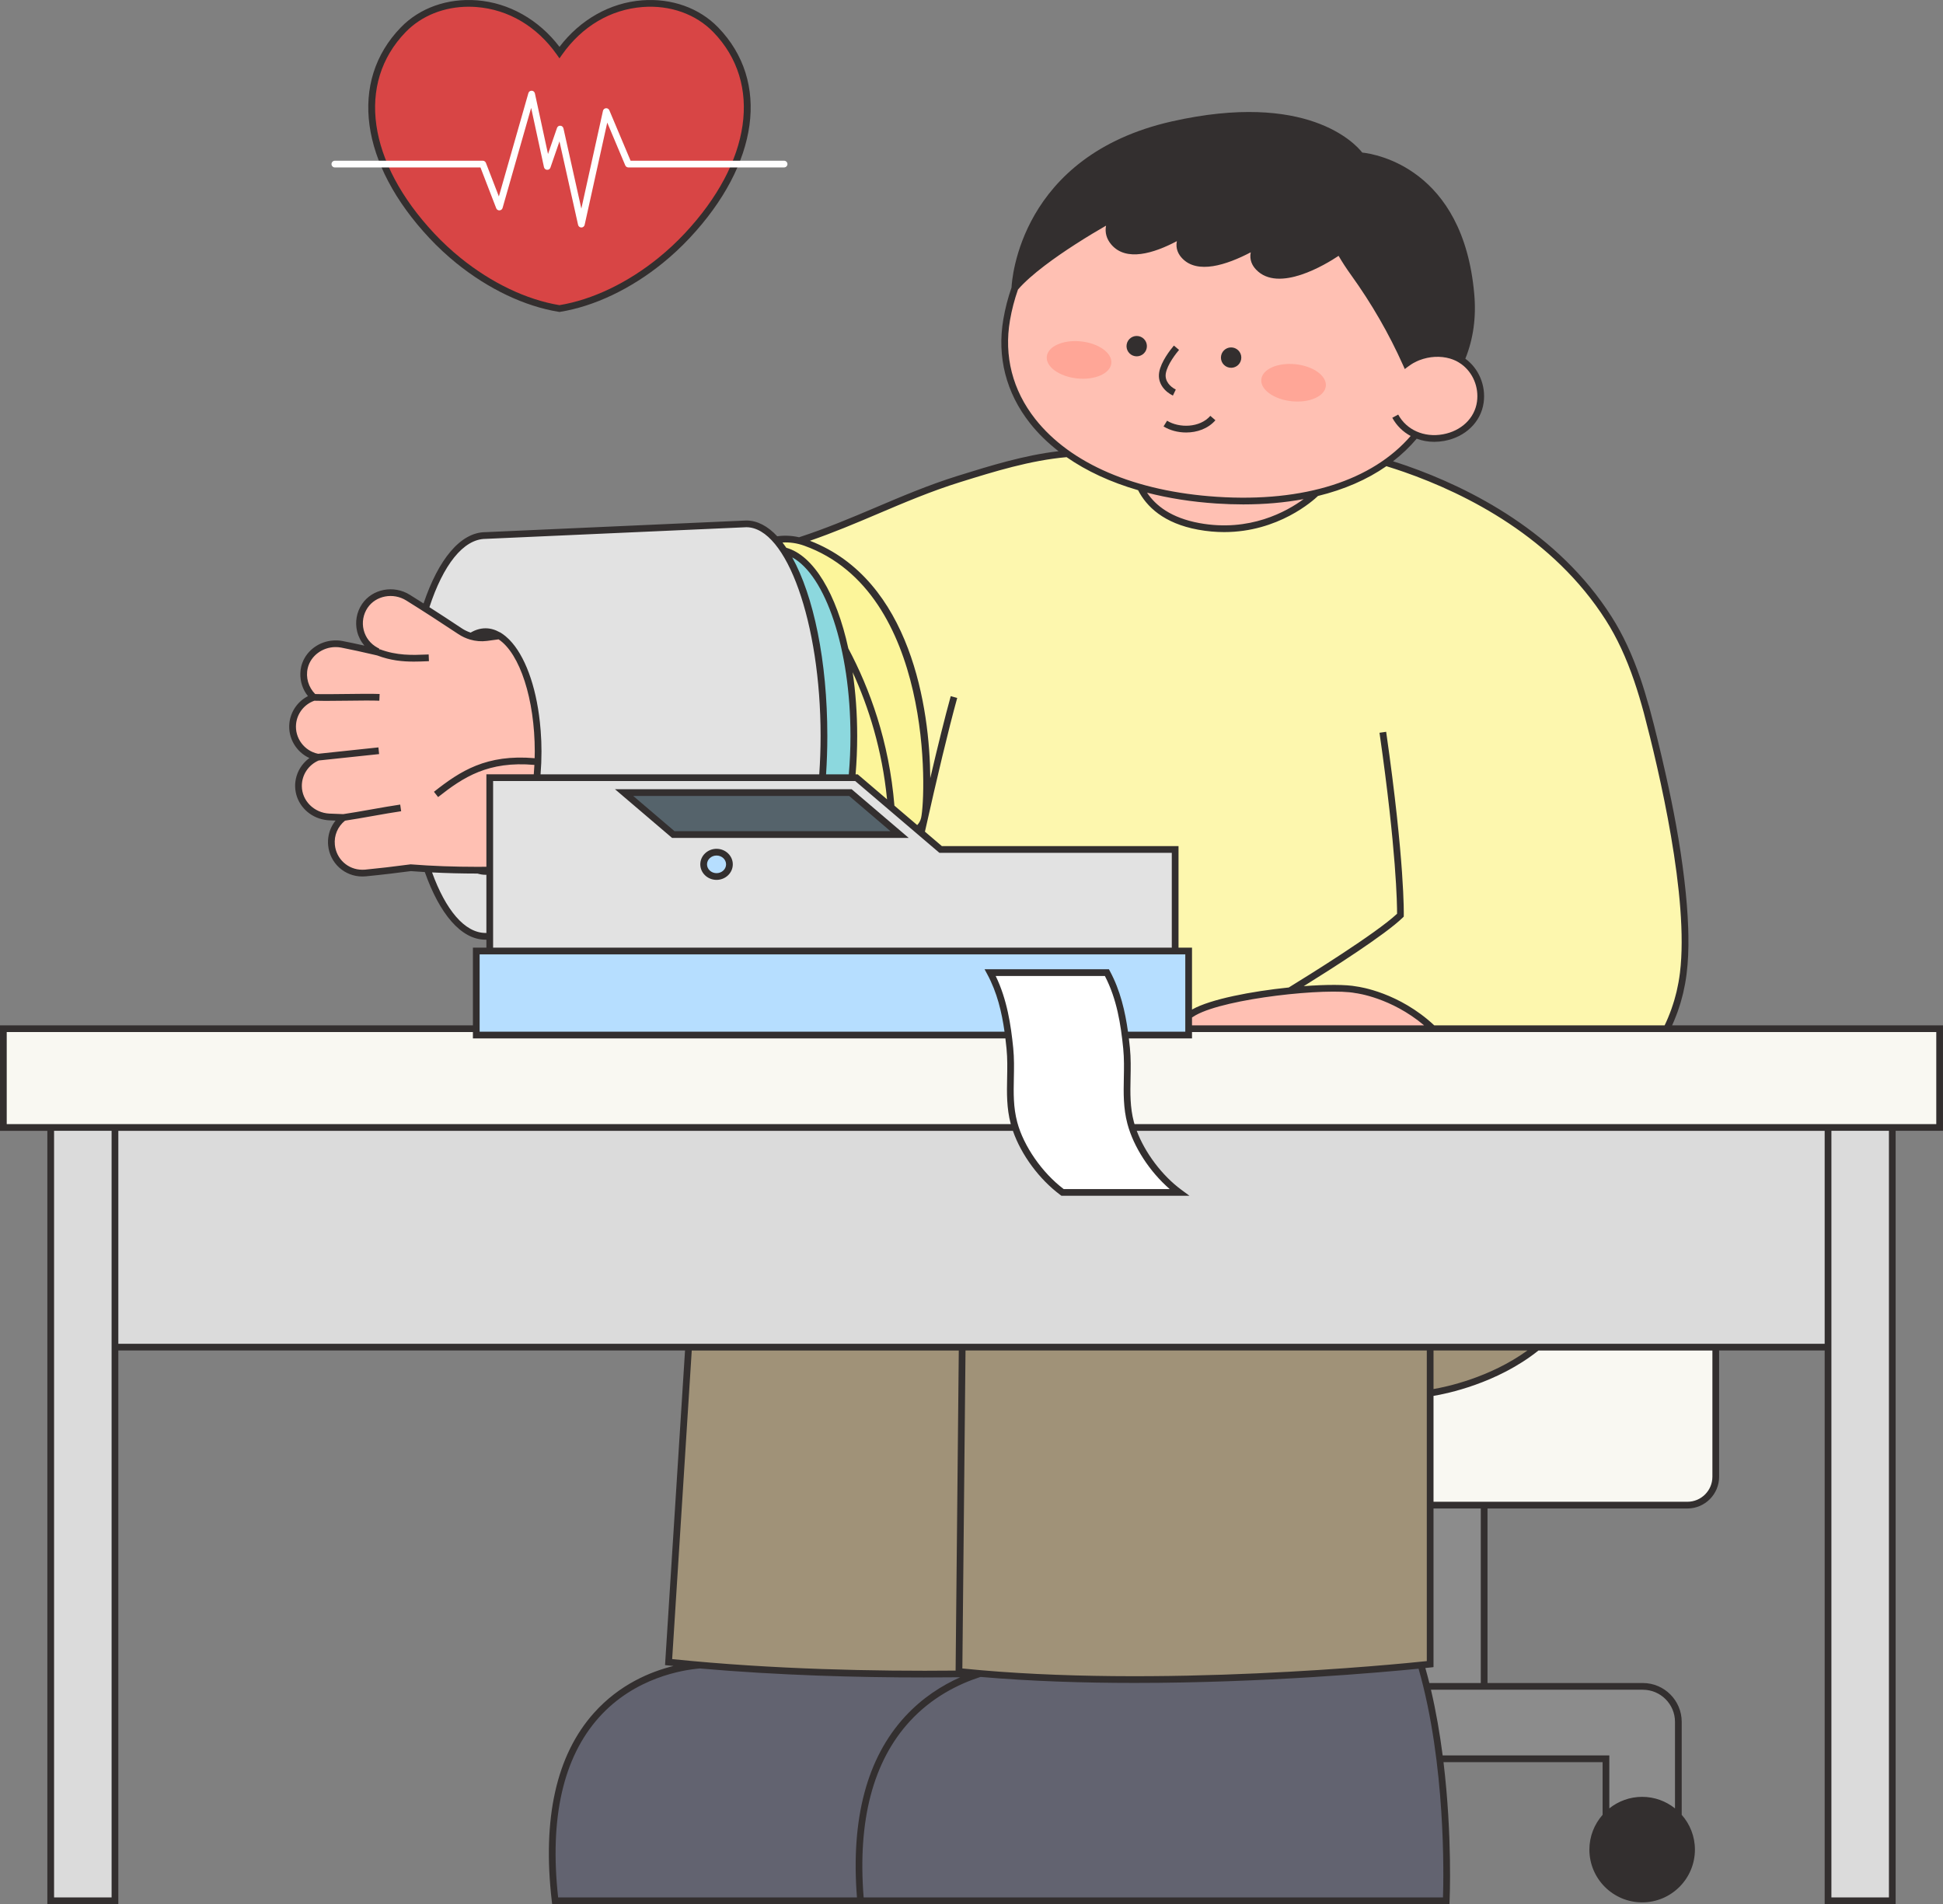 <?xml version="1.0" encoding="utf-8"?><!-- Generator: Adobe Illustrator 25.0.0, SVG Export Plug-In . SVG Version: 6.00 Build 0)  --><svg xmlns="http://www.w3.org/2000/svg" xmlns:xlink="http://www.w3.org/1999/xlink" version="1.1" id="Layer_1" x="0px" y="0px" width="100%" height="100%" viewBox="0 0 375.79 368.303" enable-background="new 0 0 375.79 368.303" xml:space="preserve" preserveAspectRatio="none">
<rect x="0" y="0" width="375.79" height="368.303" fill="#808080" stroke="none"/>
<g id="svg9" fill="#DBDBDB">
	<path d="M317.74,326.182h-30.694v-35.06h-10.444v30.754c0,0-0.615,0.069-1.76,0.186   c0.398,1.359,0.768,2.734,1.106,4.12c1.138,4.663,1.944,9.43,2.518,14h32.14v13.792h14v-20.925   C324.606,329.256,321.532,326.182,317.74,326.182z"/>
	<path d="M228.08,230.639h-22.571c-4.081-3.012-7.649-7.913-9.143-12.565H22.236v42.49h110.947h52.911h111.259   h34.488h21.715v-42.49H218.937C220.431,222.727,223.999,227.628,228.08,230.639z"/>
	<rect x="353.557" y="218.074" width="12.425" height="149.578"/>
	<rect x="9.808" y="218.074" width="12.425" height="149.578"/>
</g>
<path id="basic_2_" opacity="0.38" fill="#0C0C0C" d="M317.74,326.182h-30.694v-35.06h-10.444v30.754c0,0-0.615,0.069-1.76,0.186  c0.398,1.359,0.768,2.734,1.106,4.12c1.138,4.663,1.944,9.43,2.518,14h32.14v13.792h14v-20.925  C324.606,329.256,321.532,326.182,317.74,326.182z"/>
<g id="svg8" fill="#F9F8F2">
	<path d="M276.602,269.435v21.688h10.444h39.315c3.026,0,5.479-2.453,5.479-5.479v-25.079h-34.488   C288.241,267.998,276.602,269.435,276.602,269.435z"/>
	<path d="M322.351,198.973h-45.163h-47.295v1.23H217.59c0.111,0.851,0.212,1.701,0.296,2.55   c0.499,4.993-0.511,9.555,0.795,14.455c0.077,0.288,0.163,0.577,0.256,0.867h134.617h0.002h12.425h9.158v-19.102H322.351z"/>
	<path d="M195.316,202.752c-0.085-0.848-0.186-1.699-0.296-2.55H92.113v-1.23H0.65v19.102h9.158h12.425h0.003   h174.131c-0.093-0.29-0.18-0.579-0.256-0.867C194.806,212.307,195.814,207.745,195.316,202.752z"/>
</g>
<path id="svg7" fill="#626370" d="M278.466,340.182c-0.574-4.57-1.38-9.337-2.518-14c-0.338-1.386-0.708-2.761-1.106-4.12  c-8.879,0.905-49.74,4.689-84.999,1.655c-0.146,0.003-0.292,0.005-0.44,0.008c-14.483,0.253-34.166,0.085-54.087-1.663  c-6.024,0.479-32.678,4.894-27.95,45.591l106.878,0v-0.001l65.464,0C279.709,367.653,280.324,354.974,278.466,340.182z"/>
<path id="svg6" fill="#A09278" d="M186.093,260.565h-52.911l-3.87,60.923c2,0.209,4.003,0.4,6.004,0.575  c19.921,1.748,39.604,1.916,54.087,1.663c0.147-0.003,0.293-0.005,0.44-0.008c35.259,3.034,76.12-0.75,84.999-1.655  c1.146-0.117,1.76-0.186,1.76-0.186v-30.754v-21.688c0,0,11.639-1.436,20.75-8.87H186.093z"/>
<path id="svg5" fill="#FCF59A" d="M325.67,176.064c-0.732-10.263-2.762-20.441-5.131-30.438c-1.116-4.712-2.278-9.492-3.856-14.106  c-1.418-4.147-3.172-8.161-5.532-11.872c-9.015-14.18-23.758-23.504-39.369-28.966c-1.245-0.436-2.501-0.84-3.761-1.231  c-3.684,2.623-8.184,4.636-13.465,5.907l0,0.008c0,0-8.743,9.017-22.72,6.447c-6.645-1.222-9.809-4.476-11.304-7.554  c-5.496-1.575-10.213-3.794-14.07-6.51c-7.17,0.583-14.32,2.82-20.992,4.897c-10.876,3.385-20.241,8.505-30.885,11.943  c-1.485-0.363-3.025-0.424-4.512-0.159c0.539,0.608,1.061,1.301,1.566,2.07c7.579,1.838,13.495,17.183,13.495,35.842  c0,2.779-0.136,5.481-0.384,8.079h0.894l11.761,10.03c0.174-0.127,0.336-0.271,0.487-0.429l0.52-0.044  c-0.083,0.371-0.167,0.746-0.25,1.12l3.759,3.206h45.362v19.642h2.608v12.496c0.347-0.215,0.687-0.444,1.041-0.642  c6.022-3.373,25.718-5.475,31.356-4.347c0,0,7.923,0.856,14.898,7.521h45.163c1.599-3.232,2.722-6.785,3.209-10.725  C326.058,184.213,325.958,180.111,325.67,176.064z"/>
<path id="svg4" fill="#8CD8DE" d="M151.641,106.5c4.604,7.008,7.72,20.429,7.72,35.842c0,2.766-0.102,5.466-0.293,8.079h5.684  c0.248-2.598,0.384-5.3,0.384-8.079C165.135,123.683,159.22,108.337,151.641,106.5z"/>
<path id="svg3" fill="#E2E2E2" d="M181.923,164.303l-3.759-3.206l-0.758-0.646l-11.761-10.03h-0.894h-5.684  c0.191-2.612,0.293-5.313,0.293-8.079c0-15.413-3.116-28.833-7.72-35.842c-0.505-0.769-1.027-1.461-1.566-2.07  c-1.768-1.997-3.706-3.105-5.738-3.105l-50.421,2.254c-4.679,0-8.857,5.518-11.612,14.168c2.218,1.417,4.445,2.86,6.683,4.35  c0.659,0.439,1.367,0.768,2.115,0.988c0.894-0.587,1.837-0.908,2.814-0.908c1.495,0,2.912,0.743,4.19,2.065  c0.02,0.02,0.04,0.04,0.059,0.061c0.234,0.246,0.463,0.51,0.686,0.794c0.02,0.025,0.039,0.051,0.058,0.076  c0.225,0.291,0.446,0.596,0.66,0.924c0.001,0.001,0.001,0.002,0.002,0.003c0.207,0.317,0.408,0.656,0.604,1.006  c0.032,0.057,0.064,0.114,0.096,0.172c0.187,0.342,0.368,0.698,0.544,1.068c0.03,0.062,0.058,0.127,0.087,0.19  c0.171,0.37,0.338,0.751,0.498,1.148c0.009,0.022,0.019,0.043,0.028,0.066c0.162,0.406,0.316,0.828,0.465,1.26  c0.03,0.088,0.061,0.175,0.091,0.264c0.142,0.423,0.278,0.857,0.407,1.302c0.026,0.089,0.051,0.18,0.076,0.271  c0.126,0.446,0.246,0.9,0.358,1.366c0.007,0.029,0.015,0.058,0.022,0.087c0.115,0.484,0.221,0.981,0.321,1.485  c0.021,0.105,0.042,0.209,0.062,0.314c0.095,0.494,0.182,0.997,0.261,1.509c0.016,0.102,0.03,0.206,0.046,0.309  c0.078,0.524,0.15,1.055,0.212,1.595c0.002,0.017,0.004,0.034,0.006,0.051c0.062,0.553,0.113,1.117,0.158,1.685  c0.008,0.108,0.018,0.215,0.025,0.323c0.04,0.553,0.071,1.112,0.094,1.677c0.004,0.11,0.007,0.22,0.011,0.33  c0.02,0.591,0.033,1.186,0.033,1.788c0,0.673-0.015,1.338-0.04,1.997c-0.003,0.076-0.004,0.153-0.008,0.228  c-0.026,0.623-0.065,1.238-0.112,1.846c-0.008,0.102-0.015,0.204-0.024,0.305c-0.019,0.227-0.04,0.453-0.062,0.677h-0.007h-9.102  v13.882v3.991v0.183c-0.266,0.048-0.534,0.079-0.806,0.079c-0.494,0-0.979-0.085-1.455-0.24c-0.002,0-0.003,0-0.005,0  c-3.264,0-6.528-0.079-9.779-0.262c2.752,8.002,6.766,13.049,11.239,13.049l0.806,0.036v2.805v0h132.563v0v-19.642H181.923z   M138.585,169.538c-1.377,0-2.493-1.055-2.493-2.355c0-1.301,1.116-2.355,2.493-2.355s2.493,1.055,2.493,2.355  C141.078,168.483,139.962,169.538,138.585,169.538z M130.224,161.423l-9.521-8.122h43.769l9.521,8.122H130.224z"/>
<g id="svg2" fill="#B6DEFF">
	<path d="M227.284,183.945L227.284,183.945l-132.563,0v0h-2.608v15.028v1.23h102.906   c-0.541-4.155-1.463-8.299-3.508-12.077h22.571c2.045,3.778,2.967,7.922,3.508,12.077h12.303v-1.23v-2.532v-12.496H227.284z"/>
	<path d="M138.585,169.538c1.377,0,2.493-1.055,2.493-2.355c0-1.301-1.116-2.355-2.493-2.355   s-2.493,1.055-2.493,2.355C136.093,168.483,137.209,169.538,138.585,169.538z"/>
</g>
<path id="svg1" fill="#D84545" d="M88.665,50.391c6.164,4.993,13.132,8.256,19.542,9.291c6.41-1.035,13.377-4.298,19.542-9.291  c1.787-1.447,3.505-3.039,5.123-4.764c14.256-15.2,14.488-30.639,5.563-39.864c-7.329-7.575-22.02-7.228-30.228,4.396  C99.999-1.464,85.307-1.811,77.978,5.763c-8.924,9.224-8.693,24.664,5.563,39.864C85.159,47.352,86.878,48.944,88.665,50.391z"/>
<g id="basic">
	<path fill="#FFC0B3" d="M230.934,195.799c-0.354,0.198-0.694,0.427-1.041,0.642v2.532h47.295   c-6.975-6.665-14.898-7.521-14.898-7.521C256.651,190.324,236.956,192.426,230.934,195.799z"/>
	<path fill="#FFC0B3" d="M281.835,69.19c-0.568-0.27-1.178-0.45-1.799-0.588c0.04-0.393,0.082-0.786,0.108-1.184   c1.196-18.279-13.937-34.151-40.557-35.893c-26.523-1.735-41.775,12.251-44.888,30.303c-1.747,10.13,2.558,19.438,11.765,25.921   c3.857,2.716,8.573,4.935,14.07,6.51c1.495,3.078,4.659,6.331,11.304,7.554c13.978,2.571,22.72-6.447,22.72-6.447l0-0.008   c5.281-1.271,9.78-3.284,13.465-5.907c2.219-1.579,4.144-3.377,5.767-5.366c4.928,2.105,11.709-0.537,12.514-6.288   C286.792,74.296,285.067,70.727,281.835,69.19z"/>
	<path fill="#FFC0B3" d="M104.032,143.248c-0.022-0.565-0.054-1.125-0.094-1.677c-0.008-0.108-0.017-0.216-0.025-0.323   c-0.045-0.568-0.095-1.132-0.158-1.685c-0.002-0.017-0.004-0.034-0.006-0.051c-0.062-0.54-0.134-1.071-0.212-1.595   c-0.015-0.103-0.03-0.207-0.046-0.309c-0.08-0.511-0.167-1.014-0.261-1.509c-0.02-0.106-0.041-0.209-0.062-0.314   c-0.1-0.504-0.206-1.001-0.321-1.485c-0.007-0.029-0.015-0.058-0.022-0.087c-0.112-0.466-0.233-0.92-0.358-1.366   c-0.025-0.09-0.05-0.181-0.076-0.271c-0.129-0.445-0.265-0.879-0.407-1.302c-0.03-0.089-0.06-0.176-0.091-0.264   c-0.149-0.431-0.303-0.854-0.465-1.26c-0.009-0.023-0.019-0.044-0.028-0.066c-0.16-0.397-0.326-0.778-0.498-1.148   c-0.029-0.063-0.058-0.128-0.087-0.19c-0.175-0.37-0.357-0.726-0.544-1.068c-0.032-0.058-0.064-0.115-0.096-0.172   c-0.196-0.35-0.396-0.689-0.604-1.006c-0.001-0.001-0.001-0.002-0.002-0.003c-0.214-0.327-0.435-0.634-0.66-0.924   c-0.019-0.025-0.038-0.051-0.058-0.076c-0.224-0.284-0.453-0.549-0.686-0.794c-0.02-0.021-0.04-0.041-0.059-0.061   c-0.491-0.507-1.001-0.93-1.53-1.255c-0.83,0.12-1.65,0.229-2.48,0.34c-1.01,0.13-2.03,0.04-2.99-0.24   c-0.002,0-0.003-0.001-0.005-0.002c-0.748-0.22-1.457-0.549-2.115-0.988c-2.238-1.49-4.465-2.933-6.683-4.35   c-1.132-0.723-2.265-1.451-3.387-2.15c-2.77-1.73-6.53-1.11-8.36,1.6c-1.485,2.205-1.31,5.013,0.199,6.996   c0.064,0.084,0.137,0.162,0.206,0.243c0.066,0.078,0.128,0.159,0.199,0.234c0.082,0.087,0.173,0.167,0.261,0.249   c0.067,0.063,0.128,0.129,0.198,0.189c0.013,0.011,0.028,0.02,0.04,0.031c0.314,0.265,0.658,0.503,1.036,0.707   c-0.001,0.004-0.002,0.004-0.003,0.008c-0.003,0.005-0.006,0.012-0.006,0.012v0.004c-0.002,0.007-0.003,0.01-0.006,0.016   c-0.004,0.012-0.013,0.036-0.026,0.072l-0.009,0.018c0,0.003,0,0.005,0,0.007c-0.006,0.016-0.009,0.026-0.017,0.047   c-0.001,0.003-0.003,0.003-0.003,0.007c-2.17-0.51-4.34-0.99-6.49-1.41c-0.928-0.18-1.861-0.143-2.74,0.07   c-1.767,0.426-3.307,1.58-4.099,3.227c-0.174,0.362-0.314,0.747-0.411,1.154c-0.107,0.456-0.147,0.908-0.149,1.354   c-0.01,1.719,0.712,3.328,1.934,4.452c-2.164,0.726-3.809,2.655-4.058,5.072c-0.321,3.124,1.818,5.93,4.848,6.504   c-1.025,0.424-1.906,1.129-2.56,2.015c-0.04,0.054-0.088,0.102-0.126,0.158c-0.075,0.109-0.133,0.229-0.201,0.343   c-0.082,0.139-0.173,0.272-0.244,0.418c-0.39,0.797-0.608,1.696-0.604,2.653c0.004,0.64,0.118,1.254,0.316,1.83   c0.649,1.889,2.252,3.354,4.215,3.904c0.447,0.126,0.911,0.21,1.388,0.235c0.929,0.04,1.858,0.08,2.787,0.11   c-1.581,1.217-2.525,3.19-2.322,5.323c0.296,3.105,2.908,5.431,5.966,5.431c0.114,0,0.229-0.01,0.344-0.016   c0.078-0.003,0.154,0,0.235-0.008c1.524-0.147,3.054-0.314,4.587-0.495c1.395-0.164,2.793-0.338,4.191-0.524   c0.591,0.046,1.184,0.079,1.776,0.118c0.489,0.032,0.977,0.071,1.467,0.099c3.251,0.183,6.515,0.262,9.779,0.262   c0.002,0,0.003,0,0.005,0c0.751,0,1.507-0.011,2.261-0.022v-3.991V150.42h9.102c0.022-0.227,0.05-0.448,0.069-0.677   c0.008-0.102,0.016-0.203,0.024-0.305c0.047-0.608,0.086-1.223,0.112-1.846c0.003-0.076,0.005-0.152,0.008-0.228   c0.025-0.659,0.04-1.324,0.04-1.997c0-0.602-0.013-1.197-0.033-1.788C104.039,143.468,104.036,143.358,104.032,143.248z"/>
	<path fill="#FFA697" d="M250.559,70.449c-3.446-0.36-6.406,0.951-6.613,2.928c-0.206,1.977,2.42,3.871,5.866,4.231   c3.446,0.36,6.407-0.951,6.613-2.928C256.631,72.703,254.005,70.808,250.559,70.449z"/>
	
		<ellipse transform="matrix(0.104 -0.995 0.995 0.104 117.657 269.961)" fill="#FFA697" cx="208.636" cy="69.69" rx="3.599" ry="6.273"/>
	<polygon fill="#55636B" points="173.992,161.423 164.471,153.301 120.703,153.301 130.224,161.423  "/>
	<path fill="#FFFFFF" d="M214.082,188.125h-22.571c2.045,3.778,2.967,7.922,3.508,12.077c0.111,0.851,0.212,1.701,0.296,2.55   c0.499,4.993-0.51,9.555,0.795,14.455c0.077,0.288,0.163,0.577,0.256,0.867c1.493,4.652,5.062,9.554,9.143,12.565h22.571   c-4.081-3.012-7.649-7.913-9.143-12.565c-0.093-0.29-0.18-0.579-0.256-0.867c-1.305-4.9-0.296-9.462-0.795-14.455   c-0.085-0.848-0.186-1.699-0.296-2.55C217.049,196.048,216.127,191.904,214.082,188.125z"/>
	<path opacity="0.2" fill="#FFFFFF" d="M178.782,158.342c-0.161,0.706-0.481,1.25-0.889,1.679l0.52-0.044   c-0.083,0.371-0.167,0.746-0.25,1.12l3.759,3.206h45.362v19.642h2.608v12.496c0.347-0.215,0.687-0.444,1.041-0.642   c6.022-3.373,25.718-5.475,31.356-4.347c0,0,7.923,0.856,14.898,7.521h45.163c1.599-3.232,2.722-6.785,3.209-10.725   c0.498-4.035,0.399-8.137,0.11-12.184c-0.732-10.263-2.762-20.441-5.131-30.438c-1.116-4.712-2.278-9.492-3.856-14.106   c-1.418-4.147-3.172-8.161-5.532-11.872c-9.015-14.18-23.758-23.504-39.369-28.966c-1.245-0.436-2.501-0.84-3.761-1.231   c-3.684,2.623-8.184,4.636-13.465,5.907l0,0.008c0,0-8.743,9.017-22.72,6.447c-6.645-1.222-9.809-4.476-11.304-7.554   c-5.496-1.575-10.213-3.794-14.07-6.51c-7.17,0.583-14.32,2.82-20.992,4.897c-10.876,3.385-20.241,8.505-30.885,11.943   c0.395,0.097,0.788,0.209,1.172,0.347C181.597,114.202,179.667,154.454,178.782,158.342z"/>
</g>
<g id="svg0" fill="#332F2F">
	<path d="M225.723,81.376l-0.686,1.104c1.214,0.755,2.779,1.173,4.369,1.173c2.096,0,4.233-0.726,5.662-2.364   l-0.979-0.855C232.041,82.78,228.038,82.814,225.723,81.376z"/>
	<path d="M226.846,76.514l0.562-1.171c-1.051-0.506-2.188-1.627-1.931-3.123c0.301-1.758,2.033-3.92,2.557-4.54   l-0.994-0.838c-0.739,0.876-2.497,3.134-2.844,5.159C223.817,74.209,225.387,75.813,226.846,76.514z"/>
	<path d="M220.212,65.016c-1.07-0.201-2.099,0.504-2.3,1.573c-0.201,1.07,0.504,2.099,1.573,2.3   s2.099-0.504,2.3-1.573C221.986,66.246,221.281,65.217,220.212,65.016z"/>
	<path d="M237.744,71.105c1.07,0.201,2.099-0.504,2.3-1.573c0.201-1.07-0.504-2.099-1.573-2.3   c-1.07-0.201-2.099,0.504-2.3,1.573C235.97,69.875,236.674,70.904,237.744,71.105z"/>
	<path d="M323.401,198.322c0.046-0.101,0.089-0.205,0.134-0.307c0.086-0.194,0.172-0.388,0.255-0.585   c0.152-0.361,0.295-0.727,0.435-1.096c0.084-0.221,0.169-0.44,0.249-0.663c0.126-0.354,0.242-0.714,0.357-1.075   c0.075-0.235,0.153-0.467,0.223-0.705c0.107-0.364,0.202-0.735,0.297-1.106c0.061-0.236,0.127-0.468,0.183-0.707   c0.096-0.41,0.178-0.83,0.261-1.249c0.04-0.201,0.086-0.398,0.123-0.602c0.111-0.624,0.208-1.257,0.287-1.9   c0-0.004,0.001-0.008,0.001-0.012c0.28-2.276,0.391-4.676,0.339-7.435c-0.003-0.193-0.01-0.39-0.015-0.584   c-0.006-0.261-0.012-0.523-0.021-0.787c-0.098-2.963-0.361-6.092-0.741-9.287c-0.844-7.253-2.216-14.242-3.564-20.269   c-0.543-2.449-1.097-4.797-1.638-6.994c-0.446-1.842-0.9-3.637-1.375-5.386c-0.098-0.371-0.195-0.738-0.29-1.093l-0.016,0.004   c-0.49-1.742-1.002-3.465-1.586-5.175c-1.596-4.667-3.427-8.596-5.598-12.011c-10.367-16.305-27.312-24.896-39.703-29.231   c-0.851-0.298-1.715-0.566-2.576-0.843c1.712-1.323,3.236-2.786,4.576-4.371c1.054,0.389,2.193,0.607,3.383,0.607   c0.63,0,1.273-0.057,1.924-0.175c4.117-0.746,7.117-3.65,7.642-7.398c0.466-3.334-0.959-6.635-3.539-8.509   c1.539-3.809,2.126-8.015,1.722-12.517c-2.15-24.326-19.12-27.079-21.661-27.354c-1.426-1.807-10.742-11.912-36.84-6.022   c-29.39,6.645-30.93,30.701-30.993,32.125c-0.703,2.018-1.226,4.067-1.578,6.109c-1.259,7.302,0.521,14.266,5.149,20.139   c1.561,1.981,3.418,3.782,5.516,5.415c-6.631,0.772-13.21,2.812-19.21,4.679l-0.235,0.073c-5.646,1.757-10.947,4.013-16.073,6.194   c-4.711,2.004-9.577,4.045-14.659,5.698c-1.413-0.32-2.846-0.388-4.22-0.191c-1.837-1.965-3.855-3.051-5.988-3.051l-50.422,2.254   c-4.864,0-9.142,5.309-11.996,13.791c-0.898-0.571-1.787-1.132-2.658-1.675c-3.12-1.947-7.264-1.145-9.244,1.788   c-1.049,1.557-1.393,3.494-0.944,5.313c0.063,0.255,0.141,0.504,0.232,0.748c0.046,0.123,0.106,0.239,0.159,0.358   c0.052,0.116,0.097,0.235,0.155,0.348c0.236,0.458,0.525,0.886,0.858,1.276c-1.505-0.337-2.898-0.63-4.217-0.888   c-0.605-0.117-1.209-0.145-1.8-0.106c-2.663,0.172-5.044,1.843-5.966,4.283c-0.094,0.248-0.179,0.5-0.241,0.763   c-0.1,0.424-0.147,0.853-0.162,1.28c-0.059,1.603,0.455,3.184,1.47,4.438c-1.986,1.014-3.361,2.982-3.594,5.242   c-0.296,2.874,1.337,5.575,3.874,6.733c-0.24,0.173-0.464,0.364-0.677,0.566c-1.125,1.059-1.858,2.483-2.041,4.051   c-0.031,0.267-0.047,0.538-0.046,0.812c0.002,0.396,0.046,0.782,0.117,1.159c0.512,2.712,2.727,4.862,5.56,5.352   c0.283,0.05,0.57,0.089,0.865,0.105c0.428,0.018,0.854,0.037,1.281,0.054c-0.677,0.837-1.135,1.819-1.34,2.867   c-0.123,0.623-0.158,1.27-0.096,1.924c0.327,3.432,3.17,6.019,6.613,6.019c0.124,0,0.251-0.011,0.377-0.018   c0.088-0.003,0.174,0,0.265-0.009c1.486-0.143,3.045-0.313,4.685-0.506c1.293-0.152,2.631-0.318,4.048-0.506   c0.892,0.07,1.798,0.127,2.708,0.182c2.847,8.068,7.014,13.081,11.726,13.081l0.185,0.008v1.533h-2.607v15.028H0v20.402h9.157   v149.578h13.727V261.214H132.49l-3.826,60.232l-0.04,0.623l0.621,0.065c0.337,0.035,0.674,0.067,1.012,0.101   c-4.428,1.093-10.425,3.544-15.376,9.075c-7.277,8.131-10.023,20.384-8.16,36.419l0.066,0.575h108.101v0h65.441l0.03-0.618   c0.009-0.194,0.56-12.444-1.176-26.852h30.772v10.19c-1.585,1.799-2.556,4.151-2.556,6.732c0,5.627,4.578,10.205,10.205,10.205   s10.205-4.578,10.205-10.205c0-2.579-0.97-4.931-2.554-6.73v-17.977c0-4.145-3.372-7.516-7.517-7.516h-30.044v-33.76h38.665   c3.379,0,6.129-2.749,6.129-6.129v-24.429h20.416v107.088h13.727V218.724h9.157v-20.402H323.401z M200.229,81.052   c-4.394-5.575-6.084-12.185-4.89-19.114c0.342-1.984,0.857-3.974,1.544-5.934c2.558-2.963,7.389-6.359,11.023-8.701   c2.454-1.584,4.642-2.873,6.007-3.655c-0.245,1.348,0.101,2.579,1.038,3.673c2.864,3.327,8.185,1.688,12.662-0.678   c-0.294,1.48,0.326,2.581,1.017,3.309c2.944,3.133,8.56,1.318,13.275-1.15c-0.301,1.493,0.322,2.601,1.016,3.331   c4.336,4.601,13.522-1.012,15.972-2.647c0.693,1.198,1.509,2.449,2.431,3.73c3.956,5.499,7.332,11.358,10.036,17.416l0.231,0.516   l0.105,0.236L272.195,71c0.116-0.093,0.244-0.17,0.365-0.257c0.25-0.18,0.503-0.355,0.771-0.507   c0.075-0.042,0.154-0.076,0.229-0.116c0.297-0.157,0.597-0.308,0.91-0.432c0.029-0.011,0.059-0.019,0.087-0.03   c1.889-0.728,4.016-0.852,5.883-0.305c0.383,0.114,0.757,0.254,1.115,0.424c0.31,0.148,0.6,0.327,0.881,0.516l0.222,0.151   c2.189,1.598,3.398,4.412,3,7.262c-0.445,3.183-3.031,5.656-6.587,6.3c-3.641,0.66-7.032-0.841-8.649-3.82l-0.571,0.31l-0.571,0.31   c0.834,1.536,2.071,2.726,3.548,3.523c-7.392,8.552-20.493,12.875-37.467,11.763C219.531,95.056,207.054,89.715,200.229,81.052z    M252.135,96.535c-3.262,2.399-10.441,6.429-20.181,4.638c-5.445-1.001-8.451-3.387-10.105-5.88   c4.141,1.068,8.631,1.782,13.428,2.096c1.765,0.115,3.492,0.173,5.183,0.173C244.598,97.562,248.502,97.215,252.135,96.535z    M169.713,99.415c5.097-2.169,10.367-4.411,15.951-6.149l0.234-0.073c6.358-1.979,13.369-4.155,20.386-4.77   c3.89,2.709,8.544,4.858,13.829,6.391c1.621,3.151,4.922,6.408,11.606,7.637c1.763,0.324,3.446,0.466,5.044,0.466   c10.464,0,17.209-6.091,18.144-6.986c5.042-1.235,9.497-3.159,13.229-5.76c1.15,0.36,2.298,0.727,3.431,1.123   c12.196,4.267,28.869,12.711,39.035,28.701c2.115,3.327,3.903,7.166,5.465,11.734c0.694,2.029,1.295,4.074,1.863,6.163   c2.919,11.065,8.768,35.798,6.984,50.268c0,0.002,0,0.005-0.001,0.007c-0.076,0.616-0.17,1.224-0.277,1.828   c-0.039,0.216-0.088,0.426-0.13,0.641c-0.076,0.38-0.15,0.761-0.239,1.137c-0.061,0.26-0.133,0.514-0.2,0.771   c-0.084,0.322-0.167,0.644-0.261,0.962c-0.08,0.272-0.168,0.539-0.255,0.806c-0.096,0.298-0.194,0.596-0.299,0.892   c-0.095,0.267-0.196,0.531-0.297,0.795c-0.113,0.294-0.23,0.587-0.352,0.877c-0.106,0.253-0.215,0.505-0.327,0.754   c-0.105,0.232-0.216,0.462-0.326,0.692h-44.559c-6.807-6.346-14.417-7.44-14.998-7.513c-2.037-0.401-5.871-0.396-10.241-0.067   c5.334-3.313,15.78-9.962,19.153-13.262l0.188-0.184l0.007-0.263c0.003-0.099,0.219-10.228-3.408-35.487l-1.287,0.185   c3.288,22.9,3.405,33.275,3.398,35.005c-4.045,3.805-17.271,12.01-20.946,14.264c-7.221,0.74-15.115,2.257-18.642,4.232   c-0.025,0.014-0.048,0.031-0.073,0.045v-11.982h-2.608v-19.642h-45.772l-3.274-2.792c2.308-10.326,4.54-19.71,6.244-25.865   l-1.252-0.347c-1.131,4.086-2.496,9.598-3.959,15.854c-0.092-13.318-3.684-38.343-23.278-45.908   C161.162,103.035,165.499,101.209,169.713,99.415z M275.427,198.322h-44.884v-1.52c0.237-0.143,0.467-0.302,0.708-0.437   c5.909-3.308,25.531-5.353,30.911-4.277l0.059,0.009C262.332,192.11,269.036,192.937,275.427,198.322z M153.216,107.807   c6.437,3.503,11.269,17.652,11.269,34.535c0,2.549-0.113,5.032-0.322,7.429h-4.395c0.157-2.406,0.243-4.885,0.243-7.429   C160.011,127.808,157.346,115.236,153.216,107.807z M164.909,130.025c3.076,6.695,5.699,14.943,6.653,24.587l-5.677-4.842h-0.408   c0.203-2.393,0.309-4.876,0.309-7.429C165.786,138,165.476,133.86,164.909,130.025z M165.406,151.07l16.277,13.882h44.95v18.342   H95.371V151.07H165.406z M155.539,105.548c25.021,8.974,23.564,48.453,22.609,52.65c-0.133,0.583-0.405,1.032-0.754,1.389   l-4.407-3.759c-1.017-12.466-4.818-22.698-8.917-30.414c-2.295-10.543-6.698-17.977-11.994-19.464   c-0.24-0.356-0.484-0.697-0.733-1.02C152.727,104.851,154.158,105.052,155.539,105.548z M93.944,104.228l50.406-2.253   c7.785,0.022,14.359,18.499,14.359,40.366c0,2.531-0.092,5.013-0.259,7.429h-53.904c0.058-0.71,0.103-1.431,0.133-2.164   c0.002-0.052,0.003-0.105,0.005-0.158c0.026-0.686,0.042-1.379,0.042-2.082c0-0.638-0.014-1.267-0.035-1.89   c-0.002-0.052-0.003-0.104-0.005-0.156c-0.025-0.649-0.064-1.292-0.112-1.928c-0.038-0.52-0.089-1.029-0.141-1.536   c-0.007-0.066-0.013-0.133-0.02-0.199c-0.769-7.135-2.948-12.918-5.886-15.907c-0.05-0.052-0.101-0.1-0.152-0.15   c-0.202-0.198-0.406-0.389-0.615-0.559c-0.089-0.073-0.18-0.134-0.269-0.201c-0.196-0.147-0.39-0.296-0.591-0.419l-0.182-0.112   l-0.025,0.004c-0.884-0.5-1.812-0.787-2.777-0.787c-1.006,0-1.974,0.294-2.892,0.836c-0.589-0.199-1.156-0.459-1.677-0.807   c-2.146-1.429-4.248-2.799-6.297-4.112C85.69,109.359,89.59,104.228,93.944,104.228z M70.592,168.209   c-0.178,0.017-0.348,0.016-0.516,0.017c-2.771,0-5.056-2.081-5.313-4.844c-0.176-1.79,0.559-3.514,1.962-4.647   c1.5-0.221,3.451-0.565,5.351-0.901c1.971-0.348,4.008-0.708,5.511-0.925l-0.186-1.287c-1.523,0.219-3.571,0.581-5.551,0.931   c-1.954,0.345-3.971,0.702-5.469,0.918c-0.902-0.029-1.804-0.068-2.7-0.106c-2.957-0.156-5.287-2.495-5.304-5.324   c-0.01-2.159,1.269-4.088,3.259-4.947l11.688-1.239l-0.137-1.293l-11.66,1.236c-2.672-0.535-4.542-3.058-4.264-5.777   c0.213-2.058,1.598-3.806,3.535-4.485c0.58,0.022,1.315,0.031,2.149,0.031c1.239,0,2.681-0.018,4.094-0.035   c2.433-0.03,4.947-0.061,6.325,0l0.057-1.299c-1.414-0.062-3.948-0.031-6.397,0c-2.293,0.028-4.648,0.056-6.067,0.009   c-1.308-1.314-1.865-3.211-1.441-5.015c0.576-2.407,2.877-4.069,5.399-4.069c0.361,0,0.728,0.034,1.094,0.105   c1.95,0.381,4.065,0.84,6.467,1.405l0.489,0.115c2.568,0.974,4.913,1.185,7.059,1.185c0.853,0,1.674-0.033,2.465-0.065l0.468-0.019   l-0.051-1.299l-0.47,0.019c-2.66,0.108-5.679,0.23-9.021-1.041l-0.07,0.185v-0.291l-0.342-0.184   c-1.355-0.732-2.304-1.953-2.671-3.439c-0.36-1.464-0.083-3.022,0.761-4.275c1.593-2.358,4.947-2.993,7.478-1.412   c3.19,1.989,6.573,4.172,10.054,6.489c0.71,0.473,1.482,0.834,2.298,1.073c1.072,0.313,2.168,0.401,3.258,0.26   c0.752-0.1,1.496-0.2,2.247-0.306c4.13,2.757,6.997,11.615,6.997,21.702c0,0.433-0.015,0.858-0.025,1.286   c-9.348-0.797-14.359,2.468-19.474,6.499l0.805,1.021c4.905-3.866,9.699-7.003,18.623-6.221c-0.031,0.613-0.07,1.22-0.121,1.819   H94.07v17.88c-0.539,0.006-1.078,0.016-1.614,0.016c-4.639,0-8.881-0.156-12.969-0.478l-0.068-0.005l-0.068,0.009   C76.12,167.621,73.256,167.953,70.592,168.209z M93.915,180.454c-4.062,0-7.734-4.499-10.35-11.708   c2.806,0.142,5.707,0.217,8.788,0.219c0.509,0.156,1.03,0.241,1.562,0.241c0.052,0,0.103-0.007,0.155-0.008v11.263L93.915,180.454z    M92.764,184.594h1.307h133.864h1.308v14.958h-11.083c-0.539-3.862-1.479-7.994-3.505-11.736l-0.184-0.341h-24.05l0.52,0.959   c1.914,3.535,2.81,7.357,3.34,11.117H92.764V184.594z M195.962,202.688c-0.435-4.362-1.184-9.376-3.388-13.912h21.117   c2.328,4.474,3.083,9.387,3.549,14.041c0.192,1.934,0.154,3.842,0.117,5.686c-0.058,2.861-0.118,5.819,0.695,8.872   c1.195,4.489,4.323,9.269,8.179,12.615h-20.507c-4.153-3.132-7.751-8.309-8.986-12.949c-0.766-2.875-0.71-5.612-0.652-8.509   C196.124,206.647,196.163,204.7,195.962,202.688z M21.583,367.003H10.458V218.724h11.125V367.003z M9.157,217.425H1.301v-17.802   h90.162v1.23h102.989c0.08,0.658,0.152,1.314,0.217,1.965c0.193,1.935,0.154,3.843,0.117,5.688c-0.057,2.86-0.116,5.818,0.696,8.87   c0.004,0.017,0.01,0.033,0.015,0.05H22.884H9.157z M130.001,320.905l3.788-59.691h51.647l-0.614,61.912   C169.489,323.279,149.585,322.912,130.001,320.905z M277.253,261.214h18.161c-7.289,5.268-15.682,7.034-18.161,7.46V261.214z    M275.952,268.86v0.574v51.858c-5.697,0.602-52.138,5.254-89.825,1.425l0.61-61.504h89.215V268.86z M107.947,367.003   c-1.688-15.357,0.967-27.067,7.89-34.812c6.935-7.758,16.289-9.205,19.516-9.474c15.296,1.336,30.511,1.741,43.333,1.741   c2.437,0,4.788-0.015,7.036-0.04c-3.557,1.582-7.341,3.976-10.683,7.604c-7.375,8.007-10.495,19.778-9.297,34.982H107.947z    M279.084,367.003H167.037c-1.191-14.873,1.816-26.339,8.946-34.088c4.248-4.617,9.327-7.155,13.631-8.555   c0.032-0.001,0.065-0.001,0.097-0.002c9.735,0.839,19.924,1.156,29.768,1.156c25.02,0,47.753-2.044,54.883-2.753   C279.649,341.265,279.214,363.077,279.084,367.003z M317.74,326.832c3.428,0,6.216,2.789,6.216,6.216v16.732   c-1.745-1.392-3.95-2.231-6.351-2.231c-2.4,0-4.604,0.838-6.349,2.229v-10.247h-32.236c-0.537-4.16-1.271-8.468-2.263-12.7h10.939   H317.74z M286.396,325.532h-9.949c-0.242-0.975-0.502-1.942-0.774-2.903c0.608-0.063,0.963-0.102,1.002-0.106l0.578-0.065v-30.685   h9.143V325.532z M331.189,285.644c0,2.663-2.166,4.829-4.828,4.829h-38.665h-10.443v-20.479c2.449-0.405,12.292-2.375,20.299-8.779   h33.638V285.644z M352.904,259.915H22.886v-41.19h173.017c1.606,4.639,5.107,9.403,9.22,12.438l0.172,0.127h24.761l-1.59-1.173   c-3.726-2.75-7.026-7.162-8.613-11.392h133.051V259.915z M365.332,367.003h-11.125V218.724h11.125V367.003z M374.489,217.425   h-7.856h-13.727H219.422c-0.037-0.128-0.08-0.257-0.114-0.384c-0.766-2.875-0.71-5.613-0.651-8.511   c0.038-1.883,0.077-3.83-0.124-5.842c-0.06-0.6-0.127-1.213-0.201-1.835h12.211v-1.23h143.946V217.425z"/>
	<path d="M175.756,162.073l-11.045-9.422h-45.772l11.046,9.422H175.756z M164.232,153.951l7.996,6.822h-41.766   l-7.997-6.822H164.232z"/>
	<path d="M138.585,164.177c-1.732,0-3.143,1.348-3.143,3.005c0,1.657,1.41,3.005,3.143,3.005   c1.733,0,3.144-1.348,3.144-3.005C141.729,165.525,140.318,164.177,138.585,164.177z M138.585,168.888   c-1.016,0-1.842-0.765-1.842-1.705c0-0.94,0.826-1.706,1.842-1.706c1.017,0,1.843,0.765,1.843,1.706   C140.428,168.123,139.602,168.888,138.585,168.888z"/>
	<path d="M88.256,50.896c6.188,5.012,13.235,8.36,19.847,9.427l0.104,0.017l0.104-0.017   c6.611-1.067,13.66-4.415,19.848-9.427c1.833-1.485,3.578-3.108,5.188-4.824c13.454-14.344,15.636-30.344,5.557-40.76   c-3.653-3.776-9.021-5.69-14.738-5.249c-6.188,0.478-11.957,3.742-15.957,8.998c-3.999-5.256-9.768-8.52-15.957-8.998   C86.54-0.379,81.165,1.535,77.512,5.311c-10.079,10.417-7.898,26.416,5.556,40.76C84.677,47.788,86.423,49.411,88.256,50.896z    M78.445,6.215C81.508,3.05,85.888,1.3,90.639,1.3c0.5,0,1.004,0.02,1.511,0.059c6.17,0.476,11.685,3.735,15.525,9.176l0.531,0.752   l0.531-0.752c3.842-5.441,9.355-8.699,15.525-9.176c5.333-0.412,10.32,1.359,13.705,4.857c9.555,9.876,7.368,25.171-5.57,38.967   c-1.57,1.673-3.271,3.256-5.059,4.703c-5.981,4.845-12.771,8.088-19.133,9.137c-6.36-1.05-13.15-4.292-19.132-9.137   c-1.788-1.448-3.489-3.03-5.059-4.703C71.076,31.387,68.89,16.092,78.445,6.215z"/>
</g>
<path id="basic_1_" fill="#FFFFFF" d="M151.646,31.087H121.96l-4.11-9.757c-0.109-0.261-0.376-0.423-0.657-0.395  c-0.282,0.025-0.515,0.23-0.576,0.507l-4.18,18.913l-3.462-15.529c-0.063-0.284-0.308-0.491-0.598-0.508  c-0.315-0.022-0.557,0.163-0.651,0.437l-1.737,5.034l-2.537-11.729c-0.063-0.291-0.316-0.502-0.614-0.512  c-0.326-0.003-0.563,0.185-0.646,0.471l-5.706,19.981l-2.508-6.498c-0.097-0.25-0.338-0.416-0.606-0.416H64.766  c-0.359,0-0.65,0.291-0.65,0.65c0,0.359,0.291,0.65,0.65,0.65h28.158l3.047,7.892c0.1,0.261,0.347,0.429,0.636,0.415  c0.279-0.013,0.519-0.202,0.596-0.471l5.526-19.354l2.48,11.466c0.062,0.285,0.306,0.494,0.597,0.511  c0.313,0.017,0.559-0.161,0.653-0.437l1.746-5.06l3.6,16.145c0.066,0.297,0.33,0.509,0.635,0.509c0,0,0,0,0.001,0  c0.305,0,0.568-0.212,0.634-0.51l4.371-19.777l3.484,8.272c0.102,0.241,0.337,0.397,0.599,0.397h30.118  c0.359,0,0.65-0.291,0.65-0.65C152.297,31.378,152.006,31.087,151.646,31.087z"/>
</svg>